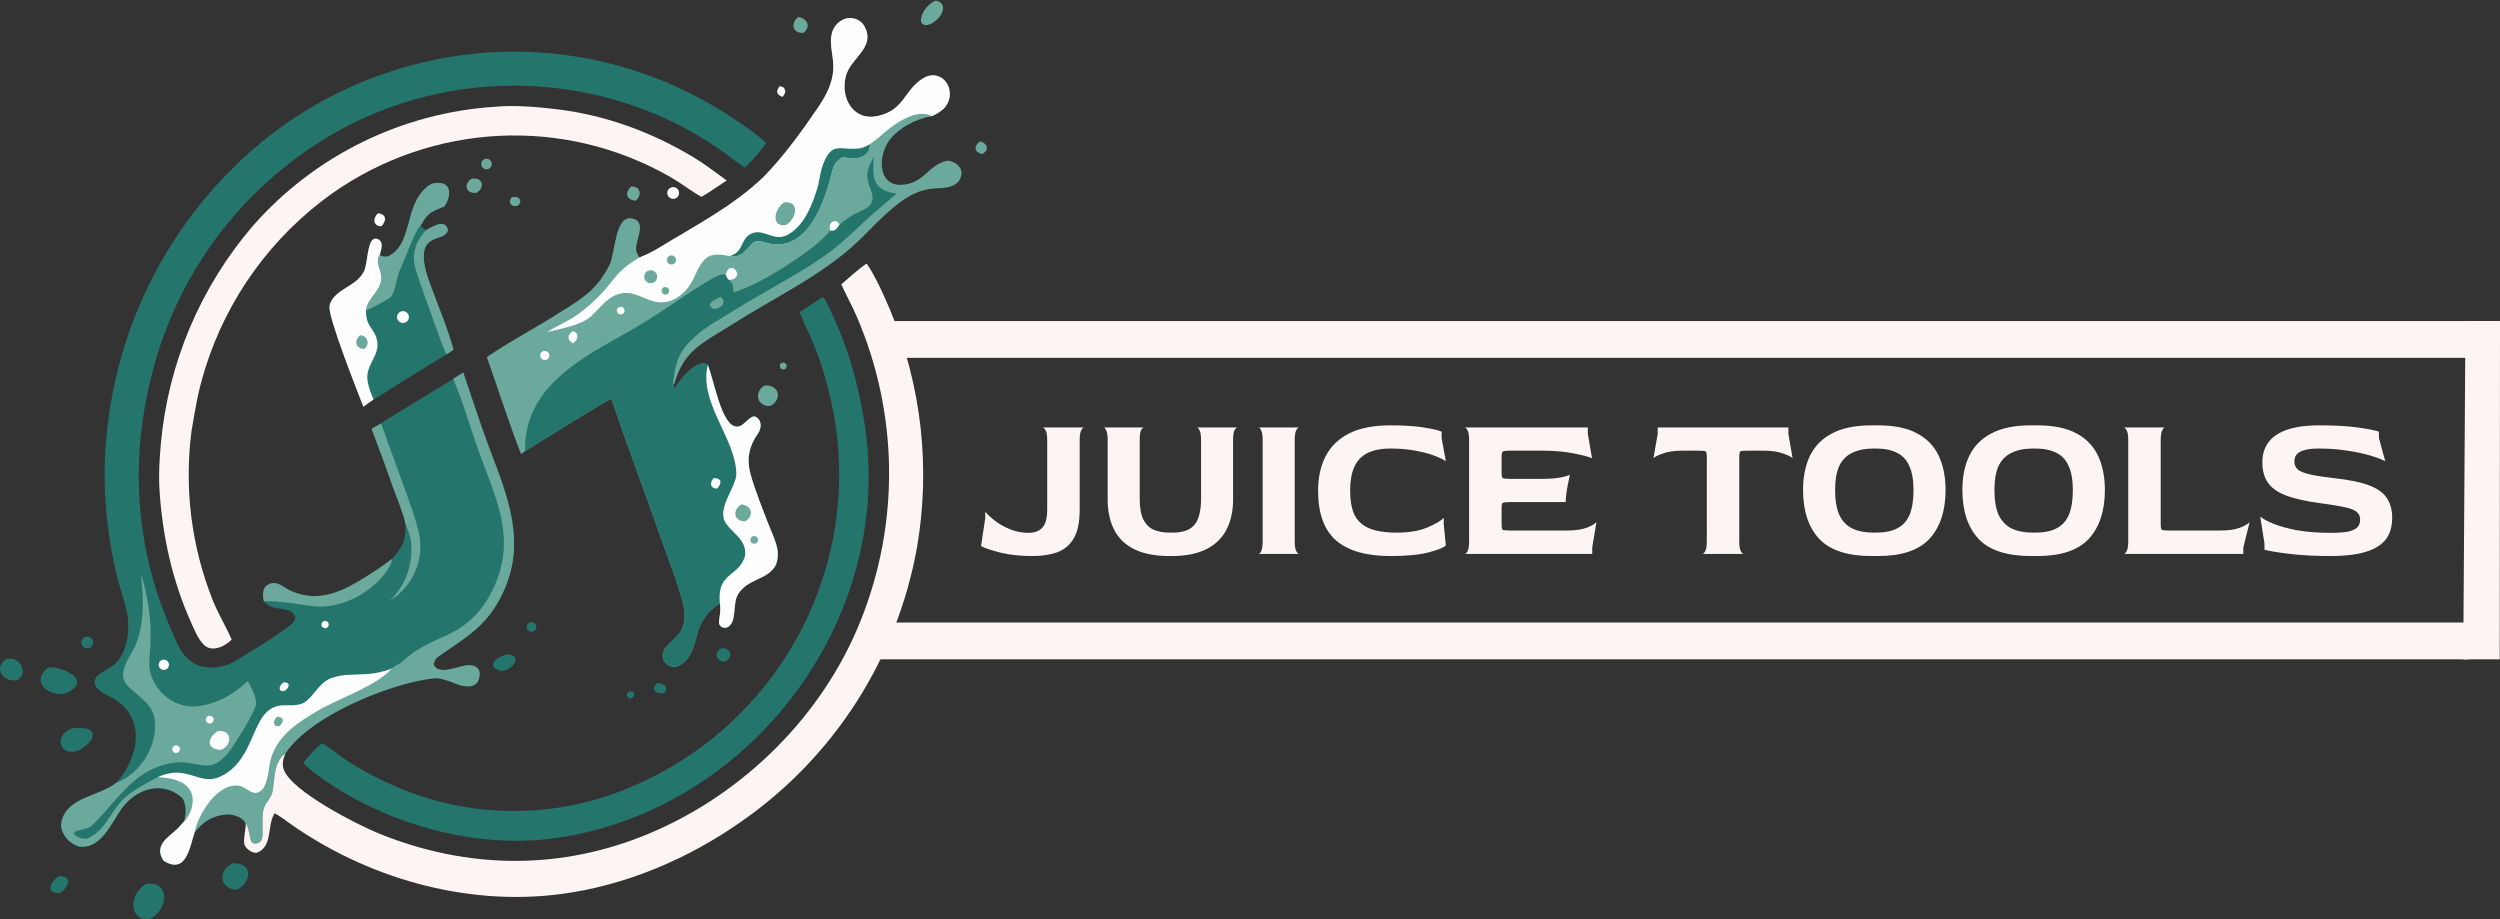 <svg width="1020" height="375" viewBox="0 0 1020 375" fill="none" xmlns="http://www.w3.org/2000/svg">
<rect x="0" y="0" width="1020" height="375" fill="#333333" stroke="none"/>
<path d="M421.158 226.86C416.285 226.86 411.985 226.401 408.258 225.484C404.589 224.567 401.923 223.678 400.26 222.818L401.98 211.38V208.8C403.012 210.004 404.417 211.294 406.194 212.67C407.971 213.989 410.007 215.107 412.3 216.024C414.651 216.941 417.087 217.4 419.61 217.4C422.133 217.4 424.025 216.683 425.286 215.25C426.605 213.817 427.264 211.38 427.264 207.94V179.56C427.264 177.725 427.063 176.435 426.662 175.69C426.261 174.887 425.859 174.457 425.458 174.4H442.314C441.913 174.4 441.511 174.801 441.11 175.604C440.709 176.407 440.508 177.754 440.508 179.646V207.94C440.508 212.985 439.705 216.884 438.1 219.636C436.552 222.331 434.316 224.223 431.392 225.312C428.525 226.344 425.114 226.86 421.158 226.86ZM477.125 226.86C471.335 226.86 466.576 225.943 462.849 224.108C459.123 222.273 456.371 219.636 454.593 216.196C452.816 212.699 451.927 208.542 451.927 203.726V179.474C451.927 177.639 451.727 176.349 451.325 175.604C450.981 174.801 450.609 174.4 450.207 174.4H466.719C466.318 174.457 465.917 174.859 465.515 175.604C465.171 176.349 464.999 177.639 464.999 179.474V203.554C464.999 207.223 465.515 210.061 466.547 212.068C467.579 214.075 469.013 215.451 470.847 216.196C472.682 216.941 474.803 217.314 477.211 217.314H478.157C480.049 217.314 481.712 217.113 483.145 216.712C484.636 216.311 485.869 215.623 486.843 214.648C487.875 213.673 488.649 212.297 489.165 210.52C489.739 208.685 490.025 206.363 490.025 203.554V179.474C490.025 177.639 489.825 176.349 489.423 175.604C489.079 174.801 488.707 174.4 488.305 174.4H504.817C504.416 174.457 504.015 174.887 503.613 175.69C503.269 176.435 503.097 177.725 503.097 179.56V203.726C503.097 208.542 502.18 212.699 500.345 216.196C498.568 219.636 495.816 222.273 492.089 224.108C488.42 225.943 483.719 226.86 477.985 226.86H477.125ZM513.447 226C513.849 226 514.221 225.627 514.565 224.882C514.967 224.079 515.167 222.732 515.167 220.84V179.56C515.167 177.725 514.967 176.407 514.565 175.604C514.221 174.801 513.849 174.4 513.447 174.4H530.045C529.644 174.4 529.243 174.801 528.841 175.604C528.44 176.349 528.239 177.697 528.239 179.646V220.84C528.239 222.675 528.44 223.993 528.841 224.796C529.243 225.599 529.644 226 530.045 226H513.447ZM567.281 226.86C557.419 226.86 550.023 224.739 545.093 220.496C540.219 216.196 537.783 209.431 537.783 200.2C537.783 194.868 538.786 190.224 540.793 186.268C542.799 182.255 545.981 179.13 550.339 176.894C554.696 174.658 560.343 173.54 567.281 173.54C572.727 173.54 577.257 173.827 580.869 174.4C584.481 174.973 586.917 175.547 588.179 176.12V178.7L589.899 188.16C588.809 187.415 587.175 186.641 584.997 185.838C582.875 185.035 580.324 184.376 577.343 183.86C574.361 183.287 571.065 183 567.453 183C563.497 183 560.286 183.631 557.821 184.892C555.413 186.153 553.635 188.074 552.489 190.654C551.399 193.177 550.855 196.359 550.855 200.2C550.855 204.041 551.399 207.223 552.489 209.746C553.635 212.269 555.585 214.161 558.337 215.422C561.146 216.683 565.016 217.314 569.947 217.314C574.877 217.314 578.977 216.626 582.245 215.25C585.57 213.874 587.835 212.555 589.039 211.294V213.874L589.899 222.56C588.924 223.477 586.545 224.423 582.761 225.398C579.034 226.373 573.874 226.86 567.281 226.86ZM597.6 226C598.001 226 598.402 225.599 598.804 224.796C599.205 223.993 599.406 222.675 599.406 220.84V179.56C599.406 177.725 599.205 176.435 598.804 175.69C598.402 174.887 598.001 174.457 597.6 174.4H647.824V176.98L649.544 186.956C648.11 186.325 645.588 185.666 641.976 184.978C638.364 184.233 634.006 183.86 628.904 183.86H616.176C614.456 183.86 613.424 184.003 613.08 184.29C612.793 184.519 612.65 185.236 612.65 186.44V192.804C612.65 194.065 612.793 194.811 613.08 195.04C613.424 195.269 614.427 195.384 616.09 195.384H628.474C631.799 195.384 634.465 195.212 636.472 194.868C638.536 194.467 639.883 194.065 640.514 193.664C640.284 194.753 640.026 196.015 639.74 197.448C639.453 198.881 639.224 200.257 639.052 201.576C638.88 202.895 638.794 203.984 638.794 204.844H616.09C614.427 204.844 613.424 204.959 613.08 205.188C612.793 205.36 612.65 206.105 612.65 207.424V213.788C612.65 215.107 612.793 215.881 613.08 216.11C613.366 216.339 614.37 216.454 616.09 216.454H639.31C642.635 216.454 645.301 216.081 647.308 215.336C649.372 214.533 650.719 213.759 651.35 213.014L649.63 223.334V226H597.6ZM694.569 226C694.97 226 695.372 225.599 695.773 224.796C696.174 223.993 696.375 222.675 696.375 220.84V186.44C696.375 185.179 696.232 184.433 695.945 184.204C695.658 183.975 694.655 183.86 692.935 183.86H686.657C683.332 183.86 680.637 184.233 678.573 184.978C676.566 185.666 675.248 186.325 674.617 186.956L676.337 176.98V174.4H729.657V176.98L731.377 186.956C730.746 186.325 729.399 185.666 727.335 184.978C725.328 184.233 722.662 183.86 719.337 183.86H713.145C711.368 183.86 710.336 183.975 710.049 184.204C709.762 184.433 709.619 185.179 709.619 186.44V220.84C709.619 222.675 709.82 223.993 710.221 224.796C710.622 225.599 711.024 226 711.425 226H694.569ZM763.6 226.86C753.739 226.86 746.601 224.509 742.186 219.808C737.829 215.049 735.65 208.427 735.65 199.942C735.65 194.495 736.596 189.823 738.488 185.924C740.437 181.968 743.447 178.929 747.518 176.808C751.646 174.629 757.007 173.54 763.6 173.54H766.266C772.745 173.54 777.991 174.601 782.004 176.722C786.075 178.843 789.056 181.882 790.948 185.838C792.84 189.794 793.786 194.495 793.786 199.942C793.786 208.427 791.607 215.049 787.25 219.808C782.893 224.509 775.898 226.86 766.266 226.86H763.6ZM764.46 217.314H765.406C768.903 217.314 771.77 216.741 774.006 215.594C776.299 214.447 777.991 212.613 779.08 210.09C780.169 207.51 780.714 204.127 780.714 199.942C780.714 195.871 780.141 192.603 778.994 190.138C777.905 187.615 776.213 185.809 773.92 184.72C771.684 183.573 768.846 183 765.406 183H764.46C760.905 183 757.953 183.602 755.602 184.806C753.251 185.953 751.503 187.759 750.356 190.224C749.267 192.689 748.722 195.929 748.722 199.942C748.722 204.127 749.295 207.51 750.442 210.09C751.646 212.613 753.395 214.447 755.688 215.594C758.039 216.741 760.963 217.314 764.46 217.314ZM828.604 226.86C818.743 226.86 811.605 224.509 807.19 219.808C802.833 215.049 800.654 208.427 800.654 199.942C800.654 194.495 801.6 189.823 803.492 185.924C805.441 181.968 808.451 178.929 812.522 176.808C816.65 174.629 822.011 173.54 828.604 173.54H831.27C837.749 173.54 842.995 174.601 847.008 176.722C851.079 178.843 854.06 181.882 855.952 185.838C857.844 189.794 858.79 194.495 858.79 199.942C858.79 208.427 856.611 215.049 852.254 219.808C847.897 224.509 840.902 226.86 831.27 226.86H828.604ZM829.464 217.314H830.41C833.907 217.314 836.774 216.741 839.01 215.594C841.303 214.447 842.995 212.613 844.084 210.09C845.173 207.51 845.718 204.127 845.718 199.942C845.718 195.871 845.145 192.603 843.998 190.138C842.909 187.615 841.217 185.809 838.924 184.72C836.688 183.573 833.85 183 830.41 183H829.464C825.909 183 822.957 183.602 820.606 184.806C818.255 185.953 816.507 187.759 815.36 190.224C814.271 192.689 813.726 195.929 813.726 199.942C813.726 204.127 814.299 207.51 815.446 210.09C816.65 212.613 818.399 214.447 820.692 215.594C823.043 216.741 825.967 217.314 829.464 217.314ZM866.518 226C866.919 226 867.32 225.599 867.722 224.796C868.123 223.993 868.324 222.675 868.324 220.84V179.56C868.324 177.725 868.123 176.435 867.722 175.69C867.32 174.887 866.919 174.457 866.518 174.4H883.374C882.972 174.4 882.571 174.801 882.17 175.604C881.768 176.407 881.568 177.754 881.568 179.646V213.788C881.568 215.049 881.711 215.823 881.998 216.11C882.342 216.339 883.374 216.454 885.094 216.454H905.82C909.145 216.454 911.811 216.081 913.818 215.336C915.882 214.533 917.229 213.759 917.86 213.014L915.28 223.334V226H866.518ZM950.903 226.86C944.654 226.86 939.121 226.573 934.305 226C929.489 225.427 926.021 224.853 923.899 224.28V221.7L922.179 210.778C923.269 211.695 925.075 212.67 927.597 213.702C930.12 214.734 933.359 215.623 937.315 216.368C941.271 217.056 945.858 217.4 951.075 217.4C954.286 217.4 956.751 217.199 958.471 216.798C960.191 216.339 961.367 215.709 961.997 214.906C962.628 214.103 962.943 213.157 962.943 212.068C962.943 210.692 962.485 209.631 961.567 208.886C960.65 208.083 958.987 207.424 956.579 206.908C954.229 206.392 950.875 205.847 946.517 205.274C941.3 204.586 936.943 203.64 933.445 202.436C929.948 201.232 927.339 199.541 925.619 197.362C923.899 195.126 923.039 192.173 923.039 188.504C923.039 185.523 923.813 182.914 925.361 180.678C926.909 178.442 929.403 176.693 932.843 175.432C936.283 174.171 940.841 173.54 946.517 173.54C952.48 173.54 957.583 173.827 961.825 174.4C966.068 174.973 968.992 175.547 970.597 176.12V178.7L973.177 188.16C971.744 187.415 969.68 186.641 966.985 185.838C964.291 185.035 961.166 184.376 957.611 183.86C954.057 183.287 950.215 183 946.087 183C943.507 183 941.501 183.229 940.067 183.688C938.634 184.089 937.602 184.691 936.971 185.494C936.398 186.239 936.111 187.185 936.111 188.332C936.111 189.708 936.627 190.826 937.659 191.686C938.749 192.489 940.497 193.148 942.905 193.664C945.313 194.18 948.553 194.667 952.623 195.126C958.873 195.814 963.689 196.846 967.071 198.222C970.454 199.598 972.776 201.375 974.037 203.554C975.356 205.675 976.015 208.255 976.015 211.294C976.015 213.931 975.528 216.253 974.553 218.26C973.579 220.209 972.059 221.815 969.995 223.076C967.989 224.337 965.38 225.283 962.169 225.914C959.016 226.545 955.261 226.86 950.903 226.86Z" fill="#FDF5F3"/>
<g clip-path="url(#clip0_33_754)">
<path d="M47.689 319.204C56.298 309.252 59.853 293.649 46.895 285.375C44.295 283.714 38.461 281.946 38.636 278.025C38.794 274.479 45.671 272.862 47.569 270.213C52.277 265.164 53.035 256.496 51.834 249.963C51.25 246.786 49.659 242.182 48.751 238.875C47.588 234.743 46.619 230.558 45.847 226.334C42.269 206.994 41.636 189.801 44.346 170.322C49.329 133.059 66.127 98.372 92.277 71.344C122.55 39.787 164.22 21.673 207.963 21.055C239.26 20.748 269.968 29.565 296.329 46.426C300.625 49.137 308.938 54.776 312.566 58.287C310.992 60.892 306.176 66.305 303.962 68.44C300.636 66.364 296.399 62.785 292.762 60.35C281.71 52.854 269.686 46.9 257.022 42.651C219.528 30.111 178.581 32.99 143.213 50.652C106.499 69.343 78.59 101.681 65.485 140.715C53.79 176.101 53.236 213.281 66.405 248.358C68.262 253.305 70.395 258.514 72.683 263.241C74.553 267.105 77.479 270.571 81.756 271.73C86.706 273.071 91.494 272.31 95.979 269.647C103.393 265.247 111.643 260.302 118.485 255.025C119.408 254.313 120.149 253.317 120.481 252.218C119.463 246.525 111.054 250.203 107.659 245.303C107.177 243.161 106.971 240.097 109.035 238.735C112.756 236.331 115.617 239.699 118.561 241.034C128.373 245.482 137.438 242.491 146.086 237.262C151.314 234.1 155.133 231.736 159.989 228.022C160.257 227.599 161.982 225.678 162.454 225.03C165.284 221.146 165.402 218.372 165.486 213.872C164.423 208.828 161.801 202.968 160.073 198.054C157.359 190.334 154.585 182.645 151.641 175.008C152.766 174.214 154.254 173.453 155.479 172.777C156.827 171.637 163.038 167.977 164.817 166.892L184.892 154.623C186.292 153.701 187.577 152.854 189.03 152.014C192.492 162.133 195.775 172.565 199.533 182.538C207.185 202.839 215.204 221.616 204.755 242.746C198.203 255.993 189.877 260.047 178.575 268.091C177.654 268.747 176.924 270.145 177.05 271.364C179.081 275.647 187.2 271.684 190.546 271.435C194.786 271.119 196.663 273.422 195.223 277.458C193.802 281.23 188.567 280.124 185.765 278.857C183.323 277.876 179.432 276.421 176.858 276.73C158.765 278.9 126.506 292.108 116.45 307.385C111.647 310.872 112.146 317.563 111.244 322.723C110.96 324.35 109.878 326.107 108.835 327.477C106.541 330.489 107.236 334.372 107.13 337.909C107.074 339.558 107.519 342.527 105.942 343.617C104.96 344.296 102.991 344.617 102.474 343.185C101.6 340.763 101.732 338.063 100.226 335.877C98.663 332.948 94.433 331.954 91.371 332.379C86.183 333.099 82.453 335.566 79.398 339.711C77.331 345.823 75.988 356.961 66.72 351.201C62.739 345.062 68.197 341.905 72.241 338.262C73.178 337.418 74.086 336.124 75.084 335.158C76.169 332.504 76.039 326.974 73.998 325.232C65.448 317.935 54.393 322.412 48.941 330.9C45.324 336.32 41.141 345.642 33.48 345.49C28.964 345.401 24.12 339.804 25.043 335.461C27.265 325.012 40.483 325.086 47.689 319.204Z" fill="#24766D"/>
<path d="M47.689 319.204C49.833 318.566 52.514 316.797 54.203 315.346C59.267 310.896 62.658 304.611 63.21 297.996C64.05 287.913 58.394 285.952 52.316 280.065C47.223 275.132 52.688 268.674 54.987 263.849C58.111 257.296 58.523 248.862 58.143 241.678C58.024 239.353 57.523 237.099 57.791 234.753C61.302 247.724 62.145 255.83 60.948 269.149C59.99 279.804 70.028 289.526 80.819 288.129C88.303 287.161 95.616 283.249 101.084 277.851C102.72 281.058 105.543 285.449 104 288.932C101.519 294.534 97.213 301.373 93.672 306.47C92.799 307.727 90.356 310.094 89.115 310.919C84.376 314.072 78.405 310.758 73.154 310.998C69.349 311.104 65.177 312.342 61.788 313.984C51.411 319.014 45.306 329.528 37.148 337.149C35.978 338.242 32.1 338.554 30.386 339.415C30.2 340.381 30.138 339.924 30.634 340.824C32.367 342.031 33.363 342.109 35.396 342.218C43.345 338.891 44.926 330.968 50.982 325.391C54.5 322.153 60.264 319.305 64.484 317C65.519 317.346 66.623 317.266 67.778 317.421C74.781 318.363 80.242 321.777 78.144 329.756C77.736 331.307 76.349 334.079 75.084 335.158C76.169 332.504 76.039 326.974 73.998 325.232C65.448 317.935 54.393 322.412 48.941 330.9C45.324 336.321 41.141 345.642 33.48 345.49C28.964 345.401 24.12 339.804 25.043 335.461C27.265 325.012 40.483 325.087 47.689 319.204Z" fill="#6BA99C"/>
<path d="M89.03 298.227C95.086 297.701 94.667 304.712 89.86 305.964C89.652 305.943 89.444 305.919 89.236 305.892C83.802 305.153 84.953 300.661 89.03 298.227Z" fill="#FEFEFE"/>
<path d="M84.971 292.126C85.79 291.793 86.724 292.188 87.055 293.007C87.385 293.827 86.985 294.758 86.163 295.085C85.347 295.409 84.421 295.012 84.093 294.198C83.766 293.383 84.158 292.458 84.971 292.126Z" fill="#FEFEFE"/>
<path d="M71.121 304.306C71.868 303.9 72.803 304.171 73.216 304.913C73.631 305.656 73.37 306.593 72.631 307.014C72.146 307.291 71.55 307.286 71.07 307.002C70.59 306.717 70.299 306.197 70.31 305.639C70.32 305.081 70.63 304.572 71.121 304.306Z" fill="#FEFEFE"/>
<path d="M184.893 154.623C186.292 153.701 187.577 152.854 189.031 152.014C192.493 162.133 195.775 172.564 199.534 182.538C207.185 202.839 215.204 221.616 204.755 242.746C198.204 255.993 189.877 260.047 178.575 268.091C177.655 268.746 176.924 270.144 177.051 271.364C179.081 275.647 187.2 271.684 190.547 271.435C194.786 271.119 196.664 273.421 195.223 277.458C193.802 281.23 188.567 280.124 185.765 278.856C183.323 277.875 179.432 276.421 176.858 276.73C158.765 278.9 126.507 292.108 116.45 307.385C111.647 310.872 112.146 317.563 111.245 322.722C110.96 324.349 109.878 326.107 108.835 327.477C106.541 330.489 107.237 334.372 107.131 337.909C107.075 339.558 107.519 342.527 105.943 343.617C104.96 344.296 102.992 344.616 102.475 343.185C101.601 340.763 101.732 338.063 100.227 335.877C98.664 332.948 94.433 331.954 91.371 332.379C86.183 333.099 82.453 335.566 79.398 339.71C80.604 332.663 89.213 318.178 98.469 320.871C100.132 321.355 102.508 323.919 104.688 323.501C109.74 322.435 109.238 313.905 110.593 309.441C113.535 299.752 121.796 294.582 130.35 289.617C138.379 284.956 153.701 279.901 159.964 272.712C160.723 271.874 163.309 270.75 164.443 269.678C170.045 264.384 175.949 262.083 182.849 258.908C192.709 254.176 198.488 247.139 202.482 237.306C210.35 217.936 201.627 201.77 195.175 183.714C191.805 174.283 188.955 163.939 184.893 154.623Z" fill="#6BA99C"/>
<path d="M159.964 272.712C153.701 279.901 138.379 284.956 130.35 289.617C121.796 294.582 113.535 299.752 110.594 309.441C109.239 313.905 109.74 322.435 104.688 323.501C102.508 323.919 100.132 321.355 98.47 320.871C89.213 318.178 80.604 332.663 79.399 339.71C77.332 345.823 75.988 356.961 66.721 351.201C62.74 345.062 68.198 341.904 72.242 338.262C73.178 337.418 74.087 336.124 75.084 335.158C76.35 334.079 77.737 331.306 78.144 329.756C80.242 321.777 74.782 318.363 67.779 317.421C66.623 317.265 65.52 317.346 64.484 317C76.696 311.534 81.269 321.031 90.145 316.737C102.691 310.666 102.687 295.081 109.627 289.822C114.361 286.234 118.325 288.735 122.912 287.175C127.328 285.673 129.602 278.82 134.936 276.748C139.708 274.895 144.802 275.377 149.794 275.024C153.402 274.769 156.602 274.022 159.964 272.712Z" fill="#FEFEFE"/>
<path d="M113.025 292.389C116.032 292.588 116.015 294.48 114.008 296.244C113.155 296.312 112.966 296.425 112.244 295.992C111.264 294.541 111.979 293.538 113.025 292.389Z" fill="#6BA99C"/>
<path d="M155.479 172.777C156.525 175.31 157.288 177.927 158.216 180.51L163.459 194.838C165.792 201.402 170.705 213.859 171.366 220.272C171.827 224.569 171.188 228.913 169.506 232.895C167.433 237.941 163.797 242.19 159.131 245.022C164.662 239.627 167.806 232.247 167.862 224.523C167.894 219.488 167.137 218.2 165.486 213.872C164.424 208.829 161.801 202.968 160.074 198.054C157.359 190.334 154.585 182.645 151.642 175.008C152.766 174.214 154.255 173.453 155.479 172.777Z" fill="#6BA99C"/>
<path d="M159.989 228.021C159.743 231.492 155.351 236.286 152.878 238.458C145.88 244.605 136.767 248.383 127.347 247.27C120.336 246.443 114.998 245.155 107.66 245.303C107.177 243.16 106.972 240.097 109.036 238.735C112.756 236.33 115.617 239.699 118.562 241.034C128.374 245.481 137.439 242.491 146.086 237.262C151.315 234.1 155.134 231.736 159.989 228.021Z" fill="#6BA99C"/>
<path d="M65.903 269.358C66.601 269.01 67.435 269.078 68.068 269.534C68.701 269.991 69.028 270.76 68.918 271.532C68.806 272.304 68.276 272.951 67.54 273.211C66.495 273.581 65.342 273.074 64.909 272.054C64.475 271.034 64.91 269.853 65.903 269.358Z" fill="#FEFEFE"/>
<path d="M115.586 278.388C116.363 278.391 116.343 278.43 117.112 278.587C117.871 279.221 117.653 278.827 117.78 279.814C117.448 280.864 117.11 281.032 116.256 281.809C115.37 282.002 115.411 282.042 114.541 281.85C113.405 280.526 114.612 279.396 115.586 278.388Z" fill="#FEFEFE"/>
<path d="M131.83 253.558C132.311 253.253 132.923 253.247 133.41 253.543C133.896 253.839 134.172 254.385 134.122 254.952C134.072 255.519 133.704 256.008 133.173 256.214C132.455 256.493 131.643 256.181 131.296 255.495C130.948 254.808 131.18 253.97 131.83 253.558Z" fill="#FEFEFE"/>
<path d="M260.848 105.081C263.921 103.822 265.927 102.884 268.826 101.129C283.393 92.22 299.395 83.969 311.745 71.995C319.93 63.562 327.043 53.723 333.641 44.04C337.441 38.464 340.337 32.832 339.969 26.018C339.748 21.907 338.31 17.339 339.46 13.358C340.091 11.127 341.605 9.249 343.652 8.158C346.903 6.437 351.045 7.599 352.765 10.877C357.278 19.484 347.198 23.455 345.153 30.863C342.589 40.15 348.501 50.266 359.249 47.027C369.008 44.406 368.977 36.722 376.55 31.991C383.135 27.878 389.357 34.546 387.038 41.142C385.961 44.359 383.103 46.009 380.229 47.408C374.086 48.336 366.858 52.024 363.027 57.009C357.634 64.027 358.153 77.868 370.381 75.062C377.668 73.389 379.08 67.23 386.683 65.5C388.931 66.034 390.453 66.456 391.742 68.565C393.264 71.077 391.598 74.347 389.161 75.559C386.194 77.034 383.081 76.643 379.928 77.023C372.146 77.96 366.198 82.987 360.625 88.09C356.876 91.522 353.408 95.386 349.672 98.865C334.809 112.707 315.895 121.422 298.885 132.274C287.192 139.738 278.809 142.699 275.032 157.027C274.915 157.773 274.751 158.306 274.976 159.019C275.341 158.435 275.713 157.855 276.09 157.279C278.035 154.312 284.731 146.019 288.754 148.889C291.132 154.481 293.966 171.511 299.361 173.784C300.248 174.164 301.254 174.152 302.132 173.751C303.954 172.933 306.488 169.127 308.291 170.057C311.02 171.463 310.678 174.901 309.227 176.912C305.553 182.002 304.54 187.488 306.228 193.499C308.068 200.085 311.053 207.47 313.553 213.934C314.784 217.113 316.545 220.664 317.154 224.027C317.543 226.179 317.365 229.455 316.06 231.346C312.322 236.76 305.204 236.131 301.194 242.32C298.597 246.328 300.997 254.26 296.523 256.032C295.934 256.265 295.039 256.136 294.457 255.816C293.904 255.508 293.516 254.972 293.394 254.352C293.12 252.984 294.314 249.883 293.701 246.183C289.094 249.065 286.037 252.872 284.599 258.194C283.219 263.3 281.983 269.408 276.566 271.775C274.272 272.777 271.119 271.118 270.535 268.707C269.291 263.57 276.569 260.87 278.237 256.609C279.684 253.203 279.507 250.289 278.838 246.694C276.575 237.739 272.745 228.404 269.709 219.688C263.093 200.7 255.877 181.752 249.444 162.729C247.131 163.747 241.259 167.344 238.816 168.854C230.62 173.92 222.431 178.991 214.218 184.036C213.68 184.445 213.138 184.883 212.604 185.303C207.812 173.071 203.035 158.245 198.639 145.681C208.229 139.101 219.134 133.516 228.93 127.122C237.908 121.661 243.703 117.796 248.581 108.267C251.236 103.078 250.714 86.94 258.472 89.255C264.522 91.06 257.986 99.675 259.904 103.317L260.848 105.081Z" fill="#6BA99C"/>
<path d="M342.504 91.633C345.192 89.279 348.155 87.438 351.396 86.041C355.476 84.282 357.07 81.982 355.309 77.586C352.995 71.805 353.493 69.215 356.531 63.927C355.901 71.244 355.663 77.454 364.911 78.837L365.822 78.972C362.257 82.169 358.431 85.123 354.9 88.356C348.722 94.016 343.024 99.787 336.107 104.601C324.399 112.751 311.858 118.872 299.786 126.478C293.124 130.675 287.558 133.304 281.791 139.02C276.726 144.041 275.686 148.226 274.709 155.294C274.614 155.987 274.703 156.428 275.032 157.027C274.915 157.773 274.751 158.306 274.975 159.019C275.341 158.435 275.713 157.855 276.09 157.279C278.035 154.312 284.731 146.019 288.754 148.889C291.132 154.481 293.966 171.51 299.361 173.784C300.248 174.164 301.254 174.152 302.132 173.751C303.953 172.933 306.488 169.127 308.291 170.056C311.02 171.463 310.678 174.9 309.227 176.912C305.553 182.002 304.539 187.488 306.228 193.499C308.068 200.085 311.052 207.469 313.553 213.934C314.783 217.113 316.545 220.664 317.153 224.027C317.543 226.179 317.365 229.455 316.059 231.346C312.322 236.759 305.204 236.131 301.194 242.32C298.597 246.328 300.997 254.26 296.523 256.032C295.933 256.265 295.039 256.136 294.456 255.816C293.904 255.508 293.516 254.972 293.393 254.352C293.119 252.984 294.314 249.883 293.701 246.183C289.094 249.065 286.037 252.872 284.598 258.194C283.219 263.3 281.983 269.407 276.565 271.775C274.272 272.776 271.119 271.118 270.535 268.706C269.291 263.57 276.569 260.87 278.237 256.609C279.683 253.203 279.507 250.289 278.838 246.693C276.575 237.739 272.745 228.404 269.709 219.688C263.093 200.7 255.877 181.752 249.444 162.729C247.131 163.746 241.259 167.343 238.816 168.854C230.62 173.92 222.431 178.991 214.218 184.035C213.749 154.759 242.615 143.936 263.582 131.077C272.581 125.558 280.835 119.318 289.948 114.026C291.869 112.91 293.837 111.696 296.099 112.06C296.569 113.236 296.579 113.311 297.419 114.226C299.282 115.793 299.172 116.985 299.245 119.232C308.907 116.927 331.572 102.433 337.897 95.065L338.754 94.079C340.802 94.433 341.47 93.053 342.504 91.633Z" fill="#24766D"/>
<path d="M288.754 148.889C291.133 154.481 293.967 171.511 299.361 173.784C300.248 174.164 301.255 174.152 302.132 173.751C303.954 172.933 306.488 169.127 308.292 170.057C311.021 171.463 310.679 174.901 309.227 176.912C305.554 182.002 304.54 187.488 306.228 193.499C308.069 200.085 311.053 207.47 313.554 213.934C314.784 217.113 316.546 220.664 317.154 224.027C317.543 226.179 317.365 229.455 316.06 231.346C312.323 236.76 305.205 236.131 301.194 242.32C298.597 246.328 300.998 254.26 296.523 256.032C295.934 256.265 295.039 256.136 294.457 255.816C293.905 255.508 293.516 254.972 293.394 254.352C293.12 252.984 294.314 249.883 293.702 246.184C292.479 233.525 300.905 235.611 303.838 227.34C305.242 220.926 299.472 218.024 296.343 213.784C291.843 207.687 300.63 198.64 300.431 193.075C299.908 178.391 285.114 164.498 288.754 148.889Z" fill="#FEFEFE"/>
<path d="M302.46 205.83C306.621 206.087 307.912 210.427 304.04 212.706C299.351 212.744 298.653 208.025 302.46 205.83Z" fill="#6BA99C"/>
<path d="M306.731 219.039C307.399 218.503 308.373 218.601 308.921 219.259C309.468 219.917 309.388 220.892 308.74 221.45C308.31 221.821 307.713 221.931 307.179 221.738C306.646 221.545 306.258 221.079 306.165 220.519C306.072 219.959 306.288 219.393 306.731 219.039Z" fill="#6BA99C"/>
<path d="M293.934 121.125C294.639 121.461 294.876 122.01 295.218 122.645C295.335 125.002 293.162 125.976 291.121 126.01C290.159 125.42 289.856 125.338 289.637 124.285C290.194 122.744 292.423 121.909 293.934 121.125Z" fill="#6BA99C"/>
<path d="M291.271 195.004C294.741 195.271 294.52 197.245 292.491 199.381C289.708 199.214 289.408 196.837 291.271 195.004Z" fill="#FEFEFE"/>
<path d="M260.849 105.081C263.922 103.822 265.927 102.884 268.826 101.129C283.393 92.22 299.395 83.969 311.745 71.995C319.93 63.562 327.043 53.723 333.641 44.04C337.441 38.464 340.337 32.832 339.97 26.018C339.748 21.907 338.31 17.339 339.461 13.358C340.091 11.127 341.605 9.249 343.653 8.158C346.903 6.437 351.045 7.599 352.765 10.877C357.279 19.484 347.198 23.455 345.153 30.863C342.589 40.15 348.501 50.266 359.25 47.027C369.009 44.406 368.978 36.722 376.551 31.991C383.135 27.878 389.357 34.546 387.039 41.142C385.961 44.359 383.103 46.009 380.229 47.408C373.151 43.612 362.851 52.083 357.999 56.559C357.412 57.1 355.353 58.356 355.003 58.84C354.729 64.925 348.535 65.171 343.948 64.06C341.352 65.569 340.212 66.97 339.407 70.307C336.577 82.038 329.703 102.673 313.882 99.358C312.333 99.032 308.926 97.642 307.479 98.891C304.401 101.55 302.751 105.491 297.709 104.481C294.755 103.921 290.849 103.21 288.273 105.199C285.028 107.704 283.989 112.227 281.864 115.679C279.036 120.272 274.04 123.984 268.393 123.289C263.251 122.617 259.327 118.792 253.902 119.636C248.068 120.544 245.19 125.402 241.195 129.012C236.979 132.823 228.676 134.075 223.163 135.515L223.508 135.295C227.556 132.736 231.869 131.096 235.829 128.211C240.636 124.71 245.41 120.224 249.065 115.495C252.901 110.533 255.45 108.229 260.849 105.081Z" fill="#FEFEFE"/>
<path d="M355.003 58.84C354.729 64.925 348.535 65.171 343.948 64.06C341.352 65.568 340.212 66.97 339.407 70.306C336.577 82.038 329.703 102.673 313.882 99.358C312.333 99.032 308.926 97.641 307.479 98.891C304.401 101.55 302.751 105.491 297.709 104.48L298.028 104.383C303.855 102.508 301.906 96.87 307.193 95.067C311.936 93.45 316.05 98.789 321.411 95.774C328.222 91.942 331.327 83.78 333.516 76.69C334.274 74.087 334.671 70.238 335.577 67.71C339.402 57.038 342.807 61.684 350.912 60.513C352.141 60.335 353.842 59.431 355.003 58.84Z" fill="#24766D"/>
<path d="M320.009 82.532C326.399 82.055 325.025 88.876 320.959 91.67C314.737 93.239 315.413 85.428 320.009 82.532Z" fill="#6BA99C"/>
<path d="M264.545 110.425C265.438 110.084 266.447 110.251 267.182 110.863C267.918 111.473 268.267 112.434 268.094 113.374C267.923 114.314 267.256 115.089 266.352 115.4C264.985 115.871 263.493 115.159 262.999 113.801C262.506 112.443 263.194 110.941 264.545 110.425Z" fill="#6BA99C"/>
<path d="M273.47 104.261C274.118 104.08 274.814 104.263 275.29 104.739C275.766 105.215 275.947 105.911 275.765 106.559C275.583 107.207 275.065 107.706 274.411 107.865C273.422 108.105 272.423 107.509 272.166 106.525C271.909 105.542 272.489 104.534 273.47 104.261Z" fill="#6BA99C"/>
<path d="M270.759 117.255C271.505 116.873 272.421 117.156 272.821 117.893C273.222 118.629 272.963 119.55 272.237 119.969C271.75 120.251 271.149 120.246 270.666 119.957C270.184 119.668 269.897 119.14 269.916 118.579C269.935 118.017 270.258 117.51 270.759 117.255Z" fill="#6BA99C"/>
<path d="M296.099 112.06C297.885 104.966 304.764 113.685 297.419 114.226C296.579 113.311 296.569 113.236 296.099 112.06Z" fill="#FEFEFE"/>
<path d="M338.754 94.079C338.154 92.14 338.656 90.264 340.98 90.16C341.886 90.515 341.974 90.818 342.504 91.634C341.47 93.053 340.802 94.433 338.754 94.079Z" fill="#FEFEFE"/>
<path d="M233.732 135.107C234.625 135.365 234.573 135.323 235.24 135.963C236.068 137.833 235.207 138.941 233.763 140.106C231.227 138.571 231.448 136.669 233.732 135.107Z" fill="#FEFEFE"/>
<path d="M221.877 143.211C222.54 143.066 223.229 143.29 223.678 143.798C224.127 144.305 224.266 145.016 224.042 145.655C223.817 146.294 223.263 146.761 222.595 146.876C221.594 147.049 220.638 146.391 220.443 145.394C220.248 144.398 220.885 143.428 221.877 143.211Z" fill="#FEFEFE"/>
<path d="M252.56 125.288C253.104 125.033 253.746 125.107 254.218 125.481C254.69 125.853 254.91 126.461 254.786 127.049C254.663 127.637 254.217 128.105 253.635 128.257C252.842 128.465 252.021 128.034 251.742 127.263C251.462 126.492 251.817 125.636 252.56 125.288Z" fill="#FEFEFE"/>
<path d="M343.261 116.02C345.369 114.169 351.441 108.748 353.614 107.556C357.041 112.414 361.053 121.365 363.321 126.861C376.041 157.461 379.77 191.049 374.071 223.691C365.934 268.809 340.237 308.866 302.606 335.093C280.678 350.507 255.094 361.385 228.503 364.813C189.601 369.829 148.997 358.017 117.347 335.315C115.652 334.099 113.896 332.759 112.041 331.8L111.851 332.118C108.994 336.982 111.235 345.179 105.1 347.801C103.251 348.59 99.532 345.968 99.626 343.825C99.389 340.912 100.353 338.78 100.227 335.877C101.732 338.063 101.601 340.763 102.475 343.185C102.992 344.617 104.961 344.296 105.943 343.617C107.52 342.527 107.075 339.558 107.131 337.909C107.237 334.372 106.541 330.489 108.836 327.477C109.878 326.108 110.961 324.35 111.245 322.723C112.146 317.563 111.648 310.872 116.45 307.385C115.487 309.613 114.947 311.85 115.862 314.196C119.315 323.042 145.812 336.491 154.505 340.03C190.937 354.863 229.335 355.199 265.628 339.757C303.716 323.549 335.638 291.884 351.083 253.392C367.166 213.401 366.602 168.649 349.517 129.075C347.616 124.625 345.184 120.368 343.261 116.02Z" fill="#FDF5F3"/>
<path d="M335.485 121.382L335.902 121.462C337.198 122.618 338.985 127.066 339.806 128.843C346.368 142.74 350.189 157.052 352.632 172.167C365.508 251.804 306.866 330.299 227.199 341.867C193.263 346.794 155.302 335.816 127.875 315.011C126.307 313.734 125.117 312.746 123.675 311.339C125.488 308.799 128.884 305.161 131.337 303.24C133.385 304.216 139.116 308.739 141.528 310.322C148.496 314.8 155.86 318.63 163.528 321.766C193.327 334.023 226.784 333.922 256.508 321.485C290.752 307.394 317.938 280.21 332.015 245.983C345.223 213.435 345.66 179.558 334.247 146.39C331.934 139.668 328.926 133.869 326.187 127.412C329.016 125.399 332.542 123.248 335.485 121.382Z" fill="#24766D"/>
<path d="M202.344 43.531C209.833 42.796 219.968 43.681 227.492 44.607C247.186 47.031 265.577 53.815 282.59 63.946C287.142 66.657 292.155 70.467 296.5 73.635C293.199 75.746 289.549 78.413 286.211 80.325C282.01 77.995 277.849 74.706 273.523 72.226C230.128 47.348 176.54 50.103 135.642 78.826C110.892 96.415 92.615 121.646 83.627 150.635C80.632 160.349 79.85 165.97 78.155 175.73C75.109 199.086 78.062 222.832 86.735 244.733C89.199 250.815 92.051 255.311 94.53 260.96C91.847 263.726 86.459 266.322 83.195 263.094C80.705 260.632 79.273 256.851 77.849 253.691C70.319 236.977 66.31 218.68 65.112 200.433C64.677 193.746 65.031 187.577 65.641 180.901C68.637 148.116 81.776 117.075 103.232 92.091C128.488 63.373 164.157 45.897 202.344 43.531Z" fill="#FDF5F3"/>
<path d="M154.966 103.92C155.682 104.849 157.754 104.864 158.673 104.408C166.462 100.544 166.083 88.976 169.728 82.097C170.743 79.691 174.087 75.29 176.959 74.796C184.437 73.512 184.318 79.729 181.372 84.144C180.512 84.625 179.134 85.081 178.198 85.487C174.5 87.089 173.572 88.738 171.66 91.927C172.441 93.084 172.593 93.283 173.885 93.887C175.731 92.919 178.969 90.705 181.082 91.518C181.849 91.813 182.377 92.536 182.618 93.3C182.785 93.827 182.731 94.347 182.434 94.804C180.056 98.458 171.323 95.588 173.123 107.537C173.762 111.779 175.506 115.85 176.993 119.854C179.672 127.069 183.089 135.329 185.041 142.695L182.184 144.566C173.913 149.662 165.597 154.658 157.435 159.931C155.779 161.001 154.109 162.03 152.402 163.017C150.849 163.988 149.718 164.857 148.266 165.968C145.628 159.155 134.077 130.117 134.422 125.14C134.509 123.878 135.108 122.697 135.877 121.714C139.384 117.231 145.409 116.417 148.43 110.821C150.009 107.896 149.775 99.143 152.281 97.656C152.859 97.313 153.255 97.262 153.903 97.435C154.49 97.591 155.193 98.207 155.459 98.725C156.193 100.158 155.336 102.462 154.966 103.92Z" fill="#24766D"/>
<path d="M148.266 165.968C145.628 159.155 134.077 130.116 134.422 125.14C134.509 123.877 135.108 122.696 135.877 121.713C139.384 117.23 145.409 116.417 148.43 110.821C150.009 107.895 149.775 99.143 152.281 97.656C152.859 97.313 153.255 97.262 153.903 97.435C154.49 97.591 155.193 98.207 155.459 98.725C156.193 100.158 155.336 102.461 154.966 103.92C152.775 107.623 156.384 110.702 155.535 114.672C154.474 119.632 150.285 121.328 149.344 126.64C149.114 133.666 153.169 133.884 153.96 139.616C154.769 145.482 148.648 149.241 150.062 155.972C150.683 158.927 151.244 160.133 152.402 163.017C150.849 163.987 149.718 164.857 148.266 165.968Z" fill="#FEFEFE"/>
<path d="M146.857 136.759C147.058 136.782 147.26 136.81 147.46 136.842C150.256 137.308 150.907 140.851 148.497 142.404C144.922 142.106 144.449 139.057 146.857 136.759Z" fill="#6BA99C"/>
<path d="M154.966 103.92C155.682 104.849 157.754 104.864 158.673 104.408C166.462 100.544 166.084 88.976 169.728 82.097C170.743 79.691 174.087 75.29 176.959 74.796C184.437 73.512 184.319 79.729 181.372 84.144C180.513 84.625 179.135 85.081 178.198 85.487C174.501 87.089 173.572 88.738 171.66 91.927C169.287 93.862 164.884 106.862 163.131 110.26C161.845 112.755 161.515 118.479 159.542 121.019C158.598 122.252 150.921 126.059 149.345 126.64C150.286 121.328 154.474 119.633 155.535 114.672C156.385 110.702 152.775 107.623 154.966 103.92Z" fill="#6BA99C"/>
<path d="M173.886 93.887C175.732 92.919 178.969 90.705 181.082 91.518C181.85 91.813 182.377 92.536 182.618 93.3C182.785 93.827 182.731 94.347 182.434 94.804C180.056 98.458 171.324 95.588 173.123 107.536C173.762 111.779 175.507 115.85 176.993 119.854C179.672 127.068 183.089 135.329 185.042 142.695L182.184 144.566C180.629 141.717 178.237 134.537 177.047 131.308C174.572 124.269 171.892 117.258 169.673 110.134C167.687 103.756 169.53 98.584 173.886 93.887Z" fill="#6BA99C"/>
<path d="M163.937 126.981C165.224 126.725 166.481 127.537 166.775 128.815C167.068 130.093 166.289 131.372 165.019 131.7C164.166 131.921 163.259 131.661 162.653 131.021C162.047 130.381 161.836 129.462 162.103 128.623C162.37 127.783 163.073 127.155 163.937 126.981Z" fill="#FEFEFE"/>
<path d="M59.886 360.6C69.901 359.482 68.215 371.312 61.535 374.769C60.329 374.947 59.398 375.15 58.205 374.807C56.864 374.43 55.75 373.495 55.145 372.242C53.132 368.128 55.739 362.482 59.886 360.6Z" fill="#24766D"/>
<path d="M19.894 272.295C25.689 271.976 37.855 277.473 27.372 282.65C20.086 285.127 11.848 277.662 19.894 272.295Z" fill="#24766D"/>
<path d="M29.378 297.178C31.376 297.036 36.33 296.539 37.478 298.673C39.094 301.679 34.509 304.738 32.348 306.118C24.333 309.279 21.536 299.895 29.378 297.178Z" fill="#24766D"/>
<path d="M94.987 352.206C103.83 352.006 102.264 360.476 96.731 362.951C89.362 363.012 88.748 354.935 94.987 352.206Z" fill="#24766D"/>
<path d="M2.636 268.792C3.344 268.745 4.939 268.621 5.545 268.871C9.337 270.436 11.098 275.544 6.709 277.621C0.677 278.093 -2.61 272.431 2.636 268.792Z" fill="#24766D"/>
<path d="M381.848 0.252C387.941 1.52 383.486 9.104 378.206 10.257C376.857 10.163 376.73 10.214 375.883 9.144C375.063 5.808 378.726 1.328 381.848 0.252Z" fill="#6BA99C"/>
<path d="M311.844 157.325C317.713 156.73 319.481 162.699 314.455 165.547C313.873 165.671 313.272 165.674 312.689 165.556C308.549 164.683 308.035 159.761 311.844 157.325Z" fill="#6BA99C"/>
<path d="M207.222 266.942C212.945 267.249 209.906 273.412 204.454 273.718C197.63 271.926 202.764 267.715 207.222 266.942Z" fill="#24766D"/>
<path d="M23.893 357.574C29.538 356.955 28.462 362.031 24.359 364.317C18.736 364.885 20.108 359.96 23.893 357.574Z" fill="#24766D"/>
<path d="M192.407 72.891C193.858 72.784 195.314 72.689 196.226 74.121C196.56 74.65 196.68 75.287 196.562 75.901C196.308 77.283 195.517 77.916 194.437 78.656C190.1 79.213 188.889 75.182 192.407 72.891Z" fill="#6BA99C"/>
<path d="M325.667 6.897C329.389 7.6 331.057 10.801 327.775 13.448C323.38 13.587 322.408 9.649 325.667 6.897Z" fill="#6BA99C"/>
<path d="M294.005 264.678C294.931 264.255 296.015 264.378 296.824 264.997C297.632 265.616 298.032 266.631 297.863 267.634C297.694 268.638 296.985 269.467 296.018 269.788C294.631 270.25 293.124 269.546 292.588 268.186C292.053 266.827 292.675 265.286 294.005 264.678Z" fill="#24766D"/>
<path d="M257.629 76.037C261.4 76.122 262.016 79.518 259.426 81.889C255.441 81.659 254.744 78.496 257.629 76.037Z" fill="#6BA99C"/>
<path d="M274.271 76.358C275.556 76.153 276.772 77.004 277.018 78.281C277.264 79.558 276.451 80.799 275.181 81.085C274.324 81.278 273.429 80.99 272.846 80.332C272.263 79.674 272.086 78.751 272.383 77.923C272.679 77.097 273.403 76.496 274.271 76.358Z" fill="#FEFEFE"/>
<path d="M34.593 259.954C35.391 259.588 36.326 259.685 37.032 260.207C37.738 260.729 38.104 261.594 37.986 262.464C37.868 263.334 37.287 264.071 36.467 264.388C35.253 264.856 33.886 264.277 33.379 263.079C32.872 261.881 33.41 260.497 34.593 259.954Z" fill="#24766D"/>
<path d="M154.225 87.039C157.731 87.286 157.809 90.108 155.584 92.336C152.32 92.294 151.885 89.163 154.225 87.039Z" fill="#FEFEFE"/>
<path d="M399.876 57.674C402.855 58.436 403.886 61.22 400.613 62.903C397.312 61.832 397.287 59.578 399.876 57.674Z" fill="#6BA99C"/>
<path d="M268.014 278.72C270.651 278.692 273.366 280.369 270.723 282.918C267.725 283.067 265.306 281.672 268.014 278.72Z" fill="#24766D"/>
<path d="M197.766 64.888C198.495 64.623 199.31 64.77 199.901 65.272C200.491 65.775 200.766 66.556 200.62 67.318C200.474 68.079 199.93 68.703 199.195 68.953C198.076 69.332 196.86 68.741 196.468 67.627C196.076 66.513 196.655 65.291 197.766 64.888Z" fill="#6BA99C"/>
<path d="M208.885 80.414C210.558 80.269 211.84 80.213 212.326 82.12C212.126 83.151 211.934 83.247 211.21 83.989C209.568 84.24 208.661 84.131 208.004 82.444C208.051 81.368 208.181 81.307 208.885 80.414Z" fill="#6BA99C"/>
<path d="M216.126 254.009C216.784 253.736 217.54 253.84 218.1 254.283C218.659 254.726 218.935 255.436 218.82 256.14C218.704 256.844 218.216 257.43 217.544 257.671C216.54 258.031 215.432 257.526 215.047 256.532C214.662 255.538 215.141 254.419 216.126 254.009Z" fill="#24766D"/>
<path d="M318.094 35.178C318.747 35.24 318.929 35.346 319.553 35.569C320.97 37.126 320.396 38.004 319.32 39.542C316.737 38.524 316.488 37.334 318.094 35.178Z" fill="#FEFEFE"/>
<path d="M256.754 282.109C257.247 281.925 257.8 282.022 258.2 282.363C258.6 282.703 258.784 283.233 258.682 283.748C258.579 284.263 258.205 284.682 257.705 284.843C256.955 285.083 256.151 284.683 255.893 283.94C255.635 283.197 256.017 282.384 256.754 282.109Z" fill="#24766D"/>
<path d="M319.143 147.998C319.86 147.769 320.631 148.146 320.891 148.852C321.151 149.558 320.808 150.344 320.113 150.634C319.636 150.833 319.088 150.755 318.686 150.43C318.284 150.105 318.093 149.585 318.188 149.078C318.283 148.57 318.65 148.155 319.143 147.998Z" fill="#6BA99C"/>
</g>
<path d="M358 131H1020L1016.11 146H358V131Z" fill="#FDF5F3"/>
<path d="M1005 269L1005.91 131L1020 131L1019.88 269L1005 269Z" fill="#FDF5F3"/>
<path d="M358 254H1011L1007.05 269H358V254Z" fill="#FDF5F3"/>
<defs>
<clipPath id="clip0_33_754">
<rect width="403" height="375" fill="white"/>
</clipPath>
</defs>
</svg>
